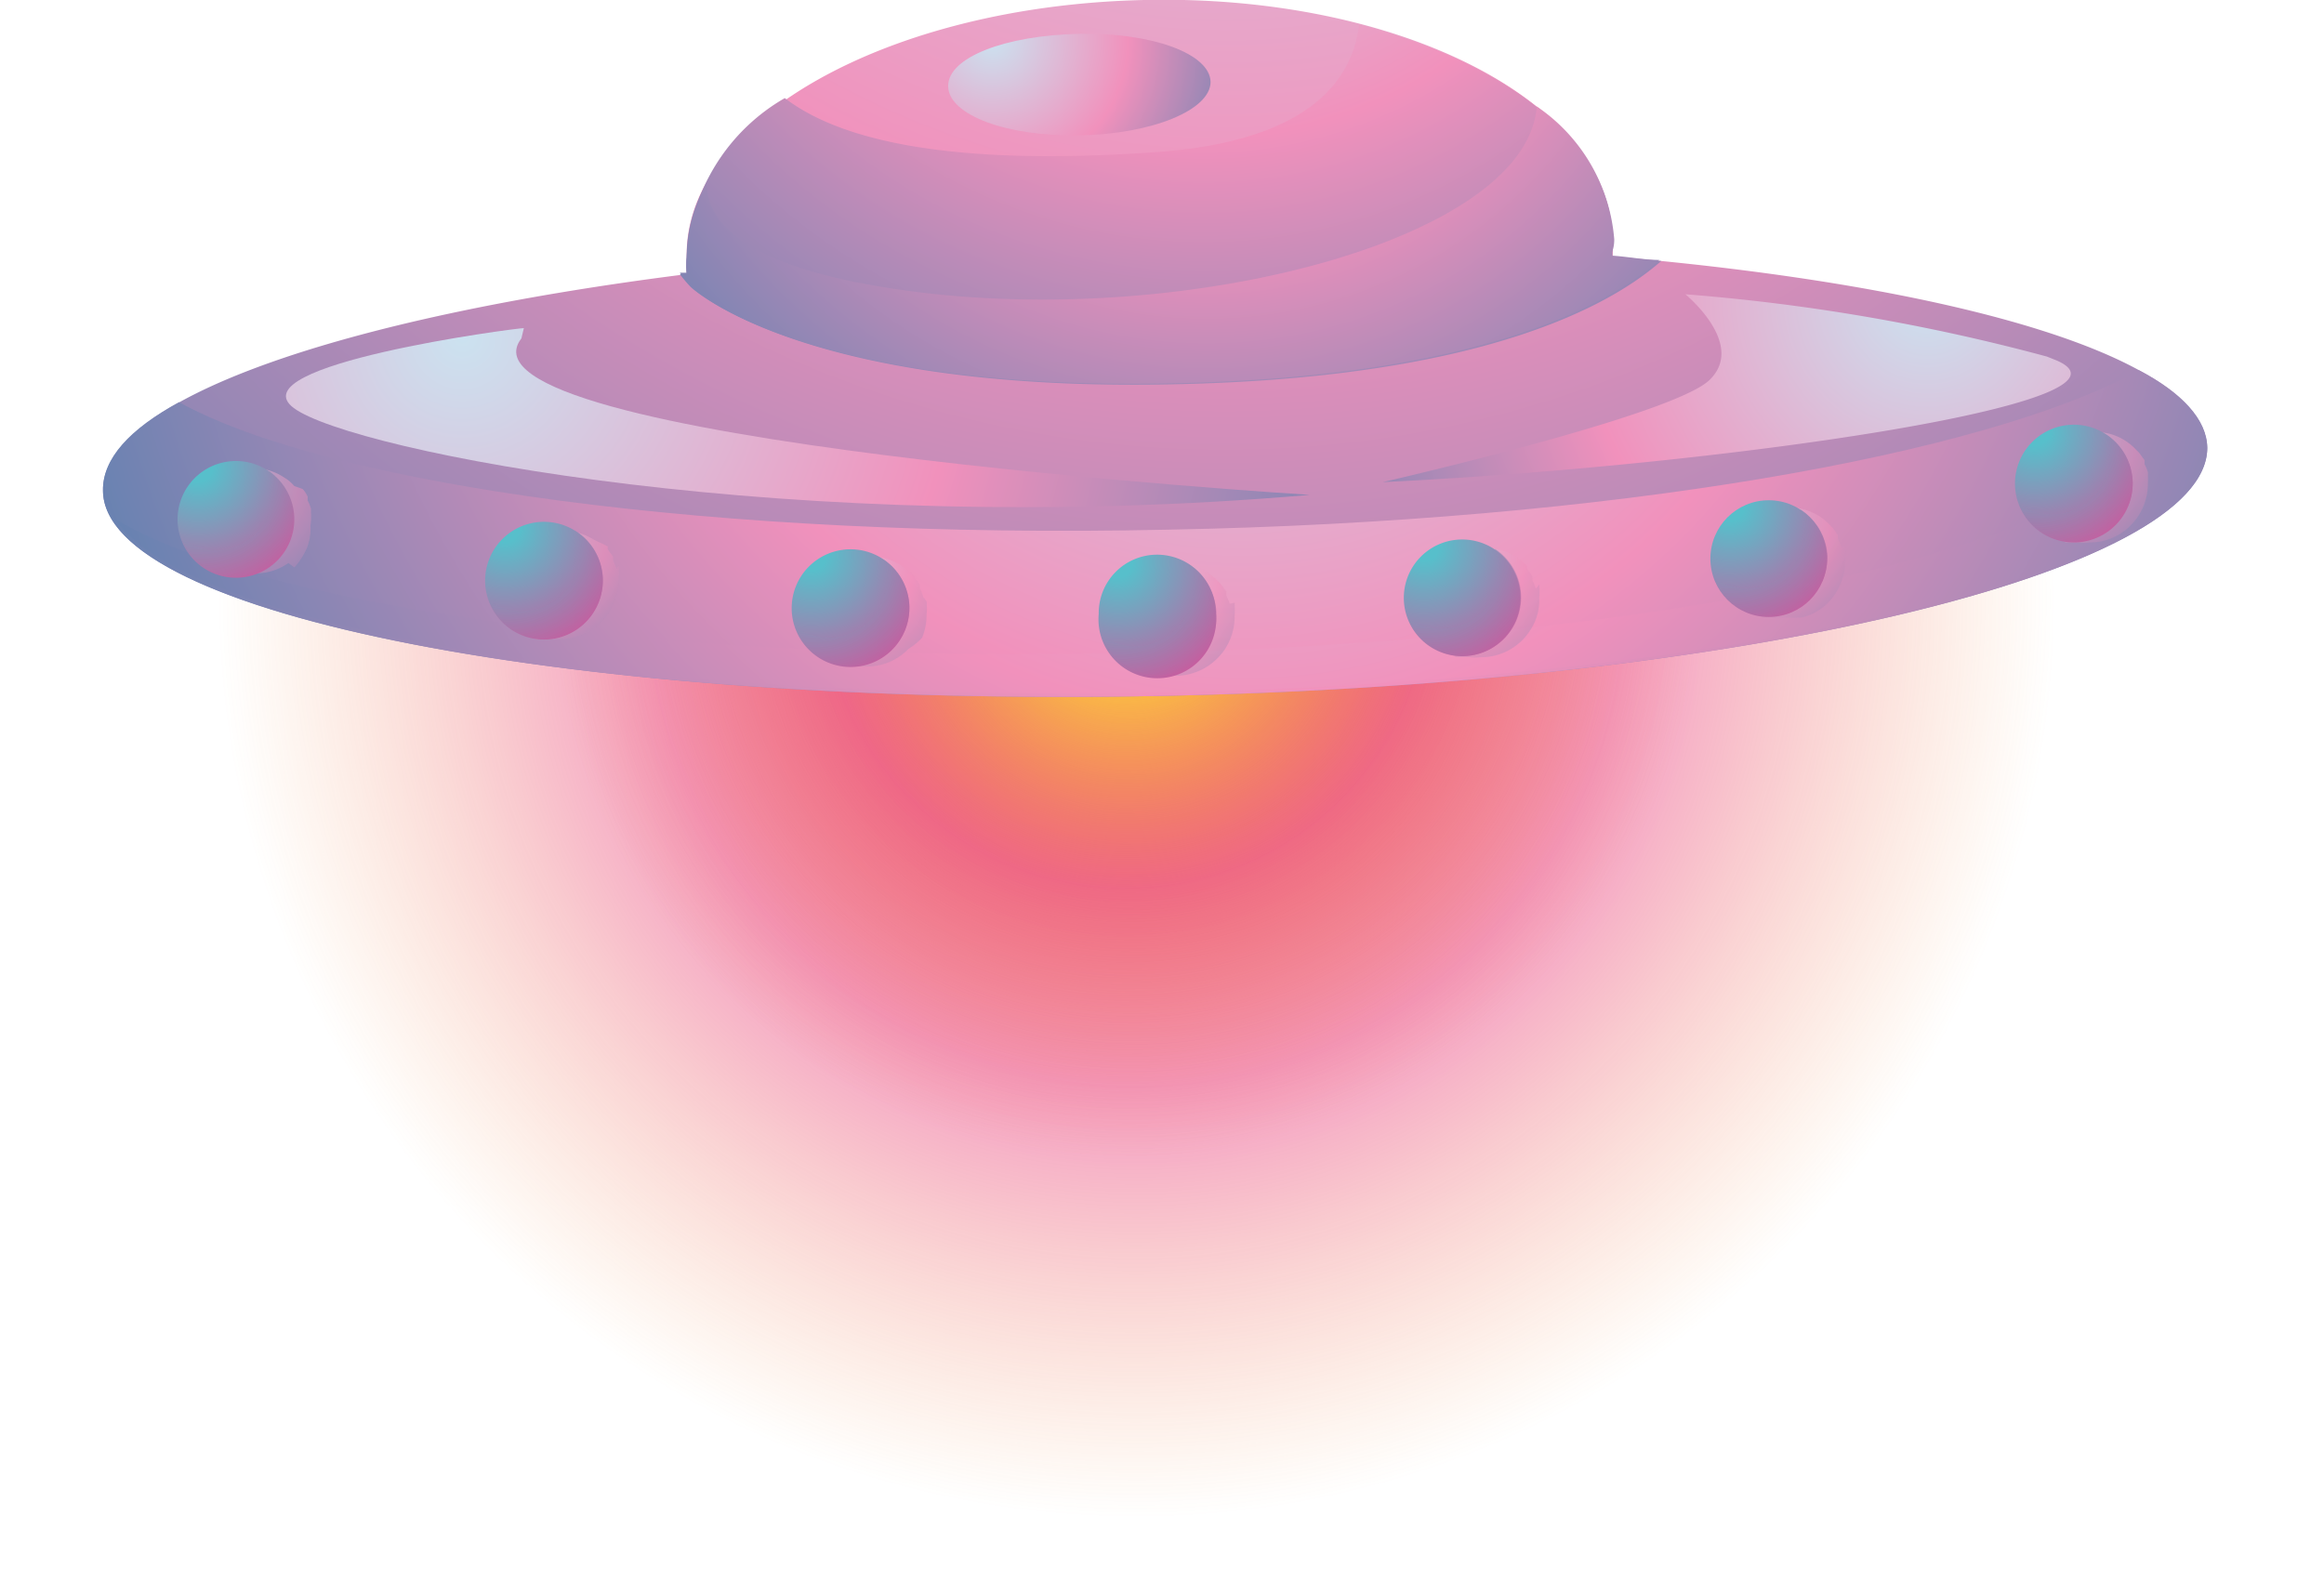 <?xml version="1.0" encoding="UTF-8"?> <svg xmlns="http://www.w3.org/2000/svg" xmlns:xlink="http://www.w3.org/1999/xlink" viewBox="0 0 47.38 32.25"> <defs> <style>.cls-1{isolation:isolate;}.cls-2{fill:url(#radial-gradient);}.cls-3,.cls-30{mix-blend-mode:screen;}.cls-3{fill:url(#radial-gradient-2);}.cls-4{fill:url(#radial-gradient-3);}.cls-10,.cls-11,.cls-12,.cls-13,.cls-14,.cls-15,.cls-17,.cls-19,.cls-21,.cls-23,.cls-25,.cls-27,.cls-29,.cls-32,.cls-5,.cls-6,.cls-7,.cls-8,.cls-9{mix-blend-mode:multiply;}.cls-5{fill:url(#radial-gradient-4);}.cls-6{fill:url(#radial-gradient-5);}.cls-7{fill:url(#radial-gradient-6);}.cls-10,.cls-11,.cls-12,.cls-13,.cls-14,.cls-15,.cls-17,.cls-19,.cls-21,.cls-23,.cls-25,.cls-27,.cls-29,.cls-9{opacity:0.5;}.cls-9{fill:url(#radial-gradient-7);}.cls-10{fill:url(#radial-gradient-8);}.cls-11{fill:url(#radial-gradient-9);}.cls-12{fill:url(#radial-gradient-10);}.cls-13{fill:url(#radial-gradient-11);}.cls-14{fill:url(#radial-gradient-12);}.cls-15{fill:url(#radial-gradient-13);}.cls-16{fill:url(#radial-gradient-14);}.cls-17{fill:url(#radial-gradient-15);}.cls-18{fill:url(#radial-gradient-16);}.cls-19{fill:url(#radial-gradient-17);}.cls-20{fill:url(#radial-gradient-18);}.cls-21{fill:url(#radial-gradient-19);}.cls-22{fill:url(#radial-gradient-20);}.cls-23{fill:url(#radial-gradient-21);}.cls-24{fill:url(#radial-gradient-22);}.cls-25{fill:url(#radial-gradient-23);}.cls-26{fill:url(#radial-gradient-24);}.cls-27{fill:url(#radial-gradient-25);}.cls-28{fill:url(#radial-gradient-26);}.cls-29{fill:url(#radial-gradient-27);}.cls-30{fill:url(#radial-gradient-28);}.cls-31{fill:url(#radial-gradient-29);}.cls-32{fill:url(#radial-gradient-30);}.cls-33{fill:url(#radial-gradient-31);}</style> <radialGradient id="radial-gradient" cx="-0.57" cy="-123.82" r="18.74" gradientTransform="translate(26.16 136) rotate(-1.12)" gradientUnits="userSpaceOnUse"> <stop offset="0.08" stop-color="#ffe135"></stop> <stop offset="0.53" stop-color="#e7277f" stop-opacity="0.47"></stop> <stop offset="1" stop-color="#f18422" stop-opacity="0"></stop> </radialGradient> <radialGradient id="radial-gradient-2" cx="-0.79" cy="-124.13" r="11.68" xlink:href="#radial-gradient"></radialGradient> <radialGradient id="radial-gradient-3" cx="1.73" cy="-148.97" r="52.62" gradientTransform="translate(26.16 136) rotate(-1.12)" gradientUnits="userSpaceOnUse"> <stop offset="0" stop-color="#cbe2f0"></stop> <stop offset="0.34" stop-color="#f191bc"></stop> <stop offset="0.94" stop-color="#0077a9"></stop> </radialGradient> <radialGradient id="radial-gradient-4" cx="1.73" cy="-134.02" r="36.25" xlink:href="#radial-gradient-3"></radialGradient> <radialGradient id="radial-gradient-5" cx="1.82" cy="-133.48" r="35.68" xlink:href="#radial-gradient-3"></radialGradient> <radialGradient id="radial-gradient-6" cx="1.15" cy="-142.09" r="26.19" xlink:href="#radial-gradient-3"></radialGradient> <radialGradient id="radial-gradient-7" cx="-19.31" cy="-126.75" r="5.1" xlink:href="#radial-gradient-3"></radialGradient> <radialGradient id="radial-gradient-8" cx="-13.08" cy="-125.39" r="5.1" xlink:href="#radial-gradient-3"></radialGradient> <radialGradient id="radial-gradient-9" cx="-6.84" cy="-124.7" r="5.1" xlink:href="#radial-gradient-3"></radialGradient> <radialGradient id="radial-gradient-10" cx="-0.59" cy="-124.43" r="5.1" xlink:href="#radial-gradient-3"></radialGradient> <radialGradient id="radial-gradient-11" cx="5.65" cy="-124.65" r="5.1" xlink:href="#radial-gradient-3"></radialGradient> <radialGradient id="radial-gradient-12" cx="11.9" cy="-125.34" r="5.1" xlink:href="#radial-gradient-3"></radialGradient> <radialGradient id="radial-gradient-13" cx="18.14" cy="-126.75" r="5.1" xlink:href="#radial-gradient-3"></radialGradient> <radialGradient id="radial-gradient-14" cx="-21.32" cy="-126.7" r="5.1" gradientTransform="translate(27.27 135.88) rotate(-0.87)" gradientUnits="userSpaceOnUse"> <stop offset="0.06" stop-color="#57bfcb"></stop> <stop offset="0.53" stop-color="#c95b9e"></stop> <stop offset="0.99" stop-color="#009fb5"></stop> </radialGradient> <radialGradient id="radial-gradient-15" cx="-21.26" cy="-126.5" r="4.78" xlink:href="#radial-gradient-14"></radialGradient> <radialGradient id="radial-gradient-16" cx="-15.08" cy="-125.37" r="5.1" xlink:href="#radial-gradient-14"></radialGradient> <radialGradient id="radial-gradient-17" cx="-15.01" cy="-125.17" r="4.78" xlink:href="#radial-gradient-14"></radialGradient> <radialGradient id="radial-gradient-18" cx="-8.84" cy="-124.71" r="5.1" xlink:href="#radial-gradient-14"></radialGradient> <radialGradient id="radial-gradient-19" cx="-8.77" cy="-124.51" r="4.78" xlink:href="#radial-gradient-14"></radialGradient> <radialGradient id="radial-gradient-20" cx="-2.6" cy="-124.47" r="5.1" xlink:href="#radial-gradient-14"></radialGradient> <radialGradient id="radial-gradient-21" cx="-2.53" cy="-124.27" r="4.78" xlink:href="#radial-gradient-14"></radialGradient> <radialGradient id="radial-gradient-22" cx="3.65" cy="-124.71" r="5.1" xlink:href="#radial-gradient-14"></radialGradient> <radialGradient id="radial-gradient-23" cx="3.71" cy="-124.51" r="4.78" xlink:href="#radial-gradient-14"></radialGradient> <radialGradient id="radial-gradient-24" cx="9.89" cy="-125.43" r="5.1" xlink:href="#radial-gradient-14"></radialGradient> <radialGradient id="radial-gradient-25" cx="9.96" cy="-125.23" r="4.78" xlink:href="#radial-gradient-14"></radialGradient> <radialGradient id="radial-gradient-26" cx="16.13" cy="-126.87" r="5.1" xlink:href="#radial-gradient-14"></radialGradient> <radialGradient id="radial-gradient-27" cx="16.2" cy="-126.67" r="4.78" xlink:href="#radial-gradient-14"></radialGradient> <radialGradient id="radial-gradient-28" cx="-3.29" cy="-135.28" r="8.17" xlink:href="#radial-gradient-3"></radialGradient> <radialGradient id="radial-gradient-29" cx="-14.21" cy="-129.43" r="29.68" xlink:href="#radial-gradient-3"></radialGradient> <radialGradient id="radial-gradient-30" cx="1.15" cy="-138.76" r="21.99" xlink:href="#radial-gradient-3"></radialGradient> <radialGradient id="radial-gradient-31" cx="15.67" cy="-129.67" r="20.89" xlink:href="#radial-gradient-3"></radialGradient> </defs> <g class="cls-1"> <g id="Слой_1" data-name="Слой 1"> <path class="cls-2" d="M4.51,11.73c-.45.86-4.51,12-4.51,12s8.16,8.16,24,8.48,23.37-8.77,23.37-8.77L42.84,10.4Z"></path> <path class="cls-3" d="M11.32,11.61c-.29.53-2.82,7.5-2.82,7.5s5.09,5.08,15,5.29S38,18.92,38,18.92l-2.82-8.14Z"></path> <path class="cls-4" d="M32.88,5.23c0-.12,0-.23,0-.35-.06-2.79-4.33-5-9.56-4.88S13.94,2.46,14,5.25a1.86,1.86,0,0,0,0,.34C6.94,6.48,2.07,8.15,2.1,10c0,2.55,9.69,4.42,21.53,4.19S45,11.67,45,9.13C44.94,7.31,40,5.84,32.88,5.23Z"></path> <path class="cls-5" d="M43.61,7.55c-3.16,1.74-10.82,3.08-19.8,3.25C14.59,11,6.71,9.89,3.65,8.2,2.64,8.75,2.09,9.35,2.1,10c0,2.55,9.69,4.42,21.53,4.19S45,11.67,45,9.13C45,8.56,44.48,8,43.61,7.55Z"></path> <path class="cls-6" d="M43.85,7.69a1.23,1.23,0,0,1,.22.63c0,2.55-9.51,4.8-21.35,5-9.47.18-17.52-1-20.39-2.75,1.49,2.21,10.47,3.76,21.3,3.55,11.84-.23,21.4-2.48,21.35-5C45,8.62,44.57,8.14,43.85,7.69Z"></path> <path class="cls-7" d="M14.12,5.87s2.37,2.28,10.63,1.94c5-.2,7.79-1.32,9.12-2.49-.32,0-.65-.07-1-.09,0-.12,0-.23,0-.35,0-1.94-2.13-3.59-5.16-4.38-.15,1.21-1.11,2.38-4.12,2.6C19.24,3.41,17.07,2.82,16,2a4,4,0,0,0-2,3.22,1.86,1.86,0,0,0,0,.34l-.14,0A2.75,2.75,0,0,0,14.12,5.87Z"></path> <g class="cls-8"> <path class="cls-9" d="M6.34,10.45l0-.08a.87.87,0,0,0-.07-.17.22.22,0,0,0,0-.08.56.56,0,0,0-.1-.15L6,9.91a.82.82,0,0,0-.2-.17h0a1.18,1.18,0,0,0-.67-.2A1.2,1.2,0,0,0,4,10.76a1.16,1.16,0,0,0,.08.42h0a.83.83,0,0,0,.07.13l0,0,.08.11,0,0a.34.34,0,0,0,.08.09l.14.12.08,0,.11.06.08,0,.13,0H5a.78.78,0,0,0,.22,0h0a1.15,1.15,0,0,0,.66-.21L6,11.57a1.39,1.39,0,0,0,.25-.38,1.06,1.06,0,0,0,.08-.47h0A1.24,1.24,0,0,0,6.34,10.45Z"></path> <path class="cls-10" d="M12.57,11.6a1.22,1.22,0,0,0-.07-.17s0,0,0-.08l-.11-.15,0-.06L12.1,11h0a1.31,1.31,0,0,0-.68-.19A1.19,1.19,0,0,0,10.25,12a1,1,0,0,0,.09.42h0a.52.52,0,0,0,.06.13l0,.05.07.11.05.06.08.09.15.11.07,0a.24.24,0,0,0,.11.06l.08,0,.13,0,.07,0,.22,0a1.25,1.25,0,0,0,.84-.36,1.14,1.14,0,0,0,.25-.39,1.18,1.18,0,0,0,.09-.46,1.26,1.26,0,0,0,0-.28Z"></path> <path class="cls-11" d="M18.82,12.17a.51.51,0,0,0-.07-.17.2.2,0,0,0,0-.08.83.83,0,0,0-.11-.15l-.05-.06a1.06,1.06,0,0,0-.2-.17h0a1.14,1.14,0,0,0-.67-.19,1.2,1.2,0,0,0-1.18,1.21,1.17,1.17,0,0,0,.09.42h0l.06.13,0,.05a.76.76,0,0,0,.08.11l0,.05a.76.76,0,0,0,.09.09.81.81,0,0,0,.14.12l.07,0,.11.06.08,0,.14,0,.07,0h.21a1.17,1.17,0,0,0,.84-.36A1.19,1.19,0,0,0,18.8,13a1.23,1.23,0,0,0,.09-.47,1.26,1.26,0,0,0,0-.27Z"></path> <path class="cls-12" d="M25.07,12.31a1.22,1.22,0,0,0-.07-.17s0-.05,0-.08l-.11-.15-.06-.06a1.12,1.12,0,0,0-.2-.17h0a1.25,1.25,0,0,0-.67-.19,1.19,1.19,0,0,0-1.17,1.21,1.16,1.16,0,0,0,.08.42h0a.54.54,0,0,0,.07.13l0,.05a.75.75,0,0,0,.07.12l.05.05.08.09.14.11.08.05.11.06.08,0,.13,0h.07l.22,0h0a1.22,1.22,0,0,0,1-.54,1.2,1.2,0,0,0,.2-.67,2.36,2.36,0,0,0,0-.28Z"></path> <path class="cls-13" d="M31.31,12a.87.87,0,0,0-.07-.17.56.56,0,0,0,0-.08.83.83,0,0,0-.11-.15l0-.06a1.12,1.12,0,0,0-.2-.17h0a1.1,1.1,0,0,0-.67-.19A1.19,1.19,0,0,0,29,12.37a1.16,1.16,0,0,0,.08.42h0a.54.54,0,0,0,.07.13l0,.05.08.11.05.05a.39.39,0,0,0,.08.1l.14.11.08,0,.11.06.07,0,.14,0,.07,0a.79.79,0,0,0,.22,0,1.18,1.18,0,0,0,1-.54,1.1,1.1,0,0,0,.19-.67,1.24,1.24,0,0,0,0-.27Z"></path> <path class="cls-14" d="M37.54,11.16a1.22,1.22,0,0,0-.07-.17.59.59,0,0,1,0-.08l-.11-.15-.06-.06a1.12,1.12,0,0,0-.2-.17h0a1.25,1.25,0,0,0-.67-.19,1.19,1.19,0,0,0-1.17,1.21,1.16,1.16,0,0,0,.08.42h0l.07.14,0,0a.75.75,0,0,0,.07.12s0,0,.05.05l.08.09.14.11.08.05.11.06.08,0,.13,0h.07l.22,0h0a.83.83,0,0,0,.22,0l.07,0a1.11,1.11,0,0,0,.69-.49,1.2,1.2,0,0,0,.2-.67,2.36,2.36,0,0,0,0-.28Z"></path> <path class="cls-15" d="M43.79,9.71l0-.08a.87.87,0,0,0-.07-.17.59.59,0,0,0,0-.08l-.11-.15-.06-.06a1.12,1.12,0,0,0-.2-.17h0a1.1,1.1,0,0,0-.67-.19A1.19,1.19,0,0,0,41.44,10a1.16,1.16,0,0,0,.08.42h0a.83.83,0,0,0,.07.13l0,0,.07.11s0,0,.05,0a.39.39,0,0,0,.08.1L42,11,42,11l.11.06.08,0,.13,0,.07,0a.81.81,0,0,0,.22,0,1.16,1.16,0,0,0,.84-.36,1.19,1.19,0,0,0,.25-.38,1.23,1.23,0,0,0,.09-.47A2.51,2.51,0,0,0,43.79,9.71Z"></path> </g> <path class="cls-16" d="M6,10.58A1.19,1.19,0,1,1,4.81,9.4,1.19,1.19,0,0,1,6,10.58Z"></path> <path class="cls-17" d="M5.48,9.6a1.17,1.17,0,0,1,.09.42,1.2,1.2,0,0,1-1.18,1.21A1.3,1.3,0,0,1,3.72,11a1.2,1.2,0,0,0,1.13.75A1.19,1.19,0,0,0,5.48,9.6Z"></path> <path class="cls-18" d="M12.29,11.81a1.2,1.2,0,1,1-1.22-1.17A1.2,1.2,0,0,1,12.29,11.81Z"></path> <path class="cls-19" d="M11.74,10.83a1,1,0,0,1,.09.42,1.19,1.19,0,0,1-1.17,1.21,1.1,1.1,0,0,1-.67-.19,1.19,1.19,0,0,0,1.12.76,1.2,1.2,0,0,0,1.18-1.22A1.19,1.19,0,0,0,11.74,10.83Z"></path> <path class="cls-20" d="M18.54,12.38a1.2,1.2,0,1,1-1.21-1.18A1.2,1.2,0,0,1,18.54,12.38Z"></path> <path class="cls-21" d="M18,11.4a1.16,1.16,0,0,1,.08.42A1.19,1.19,0,0,1,16.91,13a1.25,1.25,0,0,1-.67-.19,1.19,1.19,0,0,0,2.3-.46A1.2,1.2,0,0,0,18,11.4Z"></path> <path class="cls-22" d="M24.79,12.52a1.2,1.2,0,1,1-2.39,0,1.19,1.19,0,0,1,1.17-1.21A1.2,1.2,0,0,1,24.79,12.52Z"></path> <path class="cls-23" d="M24.24,11.54a1,1,0,0,1,.09.42,1.2,1.2,0,0,1-1.18,1.22,1.22,1.22,0,0,1-.67-.2,1.2,1.2,0,1,0,1.76-1.44Z"></path> <path class="cls-24" d="M31,12.19A1.19,1.19,0,1,1,29.81,11,1.19,1.19,0,0,1,31,12.19Z"></path> <path class="cls-25" d="M30.48,11.21a1.17,1.17,0,0,1,.09.42,1.2,1.2,0,0,1-1.85,1,1.19,1.19,0,1,0,1.76-1.44Z"></path> <circle class="cls-26" cx="36.06" cy="11.39" r="1.19"></circle> <path class="cls-27" d="M36.71,10.39a1,1,0,0,1,.09.42A1.2,1.2,0,0,1,35.62,12a1.22,1.22,0,0,1-.67-.2,1.2,1.2,0,0,0,2.31-.45A1.22,1.22,0,0,0,36.71,10.39Z"></path> <path class="cls-28" d="M43.48,9.84a1.2,1.2,0,1,1-1.22-1.18A1.2,1.2,0,0,1,43.48,9.84Z"></path> <path class="cls-29" d="M42.93,8.86a1,1,0,0,1,.09.42,1.2,1.2,0,0,1-1.18,1.21,1.3,1.3,0,0,1-.67-.19,1.2,1.2,0,0,0,2.31-.46A1.21,1.21,0,0,0,42.93,8.86Z"></path> <path class="cls-30" d="M24.68,1.67c0,.57-1.18,1.06-2.66,1.09s-2.68-.41-2.69-1S20.5.72,22,.69,24.67,1.1,24.68,1.67Z"></path> <path class="cls-31" d="M10.68,6.69c-.16,0-5.87.75-4.69,1.63S16.22,11,26.7,10.09C26.7,10.09,9,9,10.63,6.9"></path> <path class="cls-32" d="M32.91,4.88a3.62,3.62,0,0,0-1.58-2.71c-.2,2.69-7,4.48-12.58,3.79-3.56-.44-4.35-1.42-4.34-2.23A3,3,0,0,0,14,5.25a1.86,1.86,0,0,0,0,.34l-.14,0a2.75,2.75,0,0,0,.22.26s2.37,2.28,10.63,1.94c5-.2,7.79-1.32,9.12-2.49-.32,0-.65-.07-1-.09C32.89,5.11,32.91,5,32.91,4.88Z"></path> <path class="cls-33" d="M34.36,6a40.29,40.29,0,0,1,7.37,1.27l.2.08c2,.87-6.85,2.15-13.74,2.48,0,0,5.9-1.35,6.66-2.08S34.36,6,34.36,6Z"></path> </g> </g> </svg> 